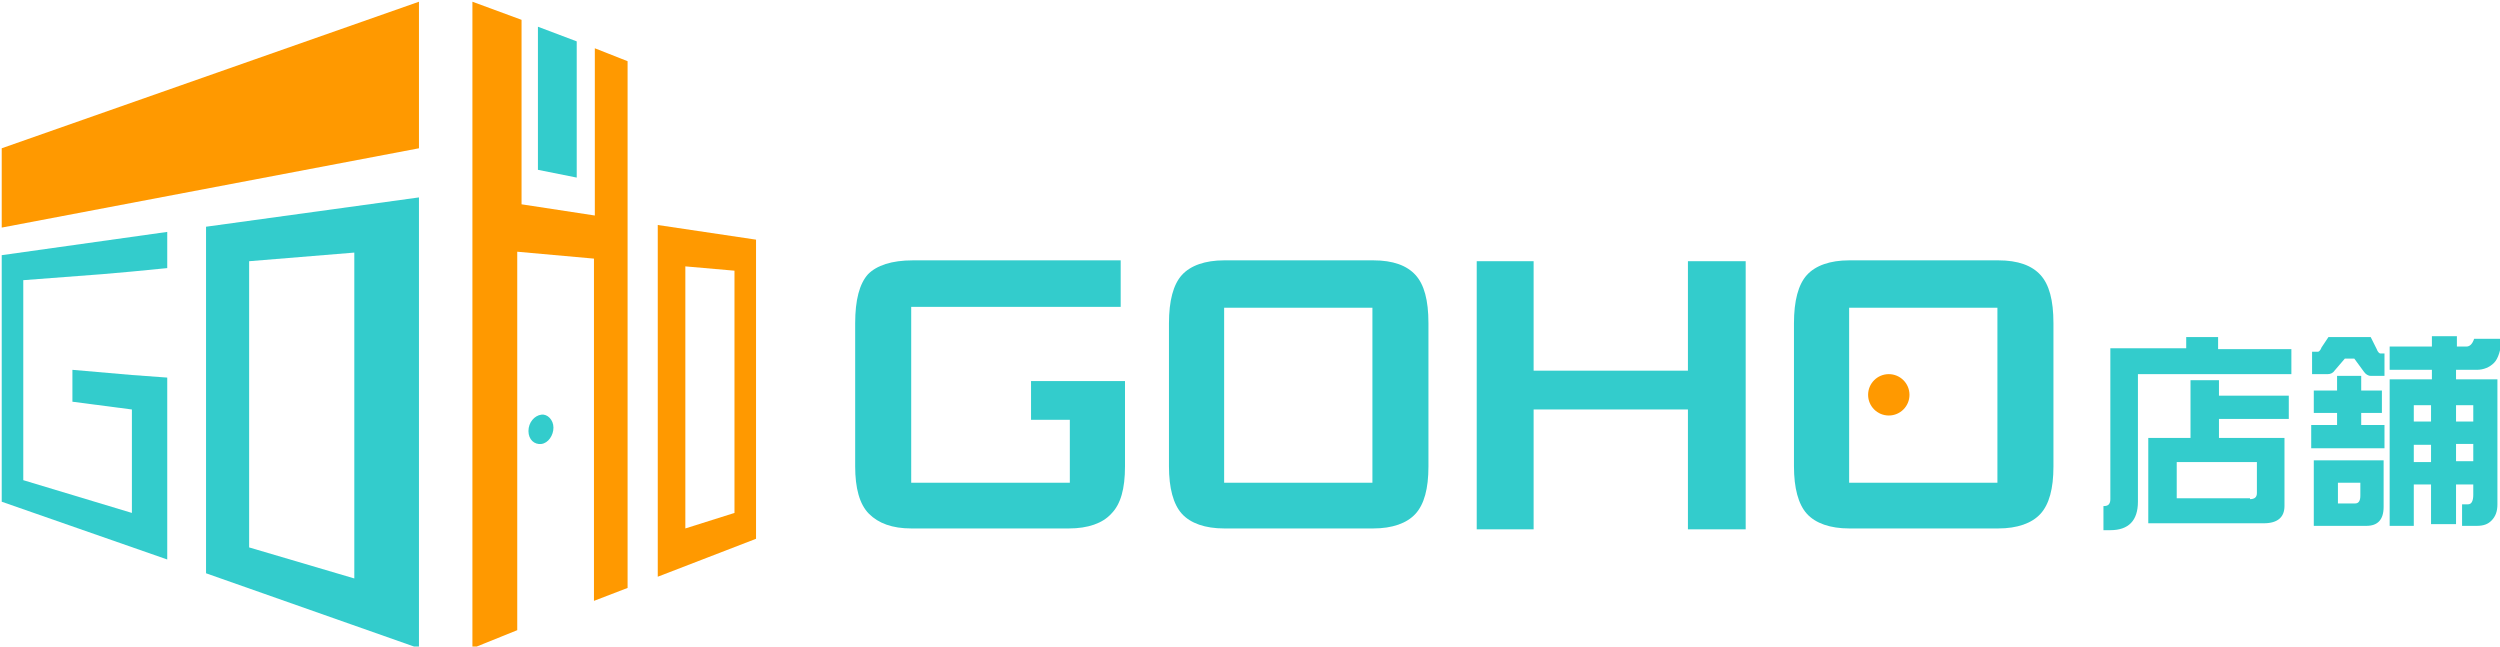 <?xml version="1.0" encoding="utf-8"?>
<!-- Generator: Adobe Illustrator 25.0.0, SVG Export Plug-In . SVG Version: 6.00 Build 0)  -->
<svg version="1.1" id="レイヤー_1" xmlns="http://www.w3.org/2000/svg" xmlns:xlink="http://www.w3.org/1999/xlink" x="0px"
	 y="0px" viewBox="0 0 290 75" style="enable-background:new 0 0 290 75;" xml:space="preserve">
<style type="text/css">
	.st0{fill:#33CCCC;}
	.st1{fill:#FF9900;}
</style>
<g>
	<g>
		<path class="st0" d="M130.5,54.1c0,2.6-0.5,4.4-1.6,5.5c-1,1.1-2.7,1.7-4.9,1.7h-18.3c-2.2,0-3.8-0.6-4.9-1.7
			c-1.1-1.1-1.6-3-1.6-5.5V37.5c0-2.7,0.5-4.6,1.5-5.7c1-1,2.7-1.6,5.2-1.6h24.1v5.4h-24.3V56h18.4v-7.3h-4.5v-4.5h10.9V54.1z"/>
		<path class="st0" d="M165.7,54.1c0,2.6-0.5,4.4-1.5,5.5c-1,1.1-2.7,1.7-4.9,1.7H142c-2.2,0-3.9-0.6-4.9-1.7c-1-1.1-1.5-3-1.5-5.5
			V37.5c0-2.6,0.5-4.5,1.5-5.6c1-1.1,2.7-1.7,4.9-1.7h17.3c2.3,0,3.9,0.6,4.9,1.7c1,1.1,1.5,2.9,1.5,5.6V54.1z M159.2,56V35.7H142
			V56H159.2z"/>
		<path class="st0" d="M202.5,61.4h-6.7V47.5h-17.9v13.9h-6.6V30.3h6.6V43h17.9V30.3h6.7V61.4z"/>
		<path class="st0" d="M238.2,54.1c0,2.6-0.5,4.4-1.5,5.5c-1,1.1-2.7,1.7-4.9,1.7h-17.3c-2.2,0-3.9-0.6-4.9-1.7
			c-1-1.1-1.5-3-1.5-5.5V37.5c0-2.6,0.5-4.5,1.5-5.6c1-1.1,2.7-1.7,4.9-1.7h17.3c2.3,0,3.9,0.6,4.9,1.7c1,1.1,1.5,2.9,1.5,5.6V54.1z
			 M231.7,56V35.7h-17.2V56H231.7z"/>
	</g>
	<ellipse class="st1" cx="219.1" cy="45.8" rx="2.4" ry="2.4"/>
	<g>
		<path class="st0" d="M253.5,39.1h3.8v1.4h8.5v2.9h-17.8v14.8c0,2.2-1.1,3.3-3.2,3.3H244v-2.8h0.1c0.5,0,0.7-0.3,0.7-0.8V40.4h8.8
			V39.1z M254.2,44.1h3.2v1.8h8.1v2.7h-8.1v2.2h7.6v7.9c0,1.3-0.8,2-2.4,2h-13.4v-9.9h4.9V44.1z M261,57.9c0.5,0,0.8-0.2,0.8-0.7
			v-3.6h-9.3v4.2H261z"/>
		<path class="st0" d="M276.3,45.3v2.6h-2.4v1.4h2.7V52h-8.5v-2.7h3v-1.4h-2.7v-2.6h2.7v-1.7h2.8v1.7H276.3z M270.1,39.1h4.9
			l0.7,1.4c0.1,0.3,0.3,0.5,0.4,0.5h0.5v2.6H275c-0.3,0-0.6-0.2-0.8-0.5l-1.1-1.5H272l-1.2,1.4c-0.2,0.3-0.5,0.4-0.8,0.4h-1.8v-2.6
			h0.7c0.1,0,0.3-0.2,0.4-0.5L270.1,39.1z M268.5,53.4h8v5.4c0,1.5-0.7,2.2-2,2.2h-6.1V53.4z M273.2,58.4c0.4,0,0.6-0.3,0.6-0.9V56
			h-2.6v2.4H273.2z M287,39.3h3.2c-0.1,1.3-0.4,2.3-0.9,2.8c-0.5,0.5-1.2,0.8-2,0.8h-2.4V44h4.8v14.5c0,0.8-0.2,1.4-0.7,1.9
			c-0.4,0.4-0.9,0.6-1.7,0.6h-1.7v-2.5h0.7c0.4,0,0.6-0.4,0.6-1.1v-1.2h-2v4.6H282v-4.6h-2v4.8h-2.8V44h4.9v-1.1h-4.9v-2.7h4.9v-1.2
			h2.9v1.2h1.1C286.5,40.2,286.8,39.9,287,39.3z M280,48.9h2V47h-2V48.9z M280,53.6h2v-2h-2V53.6z M284.9,47v1.9h2V47H284.9z
			 M284.9,51.5v2h2v-2H284.9z"/>
	</g>
	<g>
		<g>
			<path class="st1" d="M76.3,26.1v40.8l11.4-4.4V27.8L76.3,26.1z M85.2,59.5l-5.7,1.8V30.9l5.7,0.5V59.5z"/>
			<polygon class="st0" points="66.9,20.6 62.4,19.7 62.4,3.1 66.9,4.8 			"/>
			<polygon class="st1" points="69,5.6 69,25 60.5,23.7 60.5,2.3 54.8,0.2 54.8,22.9 54.8,23 54.8,75.2 60,73.1 60,29.2 68.9,30 
				68.9,69.7 72.8,68.2 72.8,25.6 72.8,7.1 			"/>
			<path class="st0" d="M64.2,49.6c0,0.9-0.6,1.8-1.4,1.9c-0.8,0.1-1.5-0.5-1.5-1.5s0.7-1.8,1.5-1.9C63.5,48,64.2,48.7,64.2,49.6z"
				/>
		</g>
		<g>
			<polygon class="st1" points="48.6,17.2 0.2,26.4 0.2,17.2 48.6,0.2 			"/>
			<path class="st0" d="M23.9,26.3v40.2l24.7,8.7V22.9L23.9,26.3z M41.1,67.1l-12.2-3.6V30.3l12.2-1V67.1z"/>
			<polygon class="st0" points="11.9,31.8 15.3,31.5 19.4,31.1 19.4,26.9 0.2,29.6 0.2,58.2 19.4,64.9 19.4,48 19.4,43.8 15.3,43.5 
				8.4,42.9 8.4,46.6 15.3,47.5 15.3,59.5 2.7,55.7 2.7,32.5 			"/>
		</g>
	</g>
</g>
</svg>
